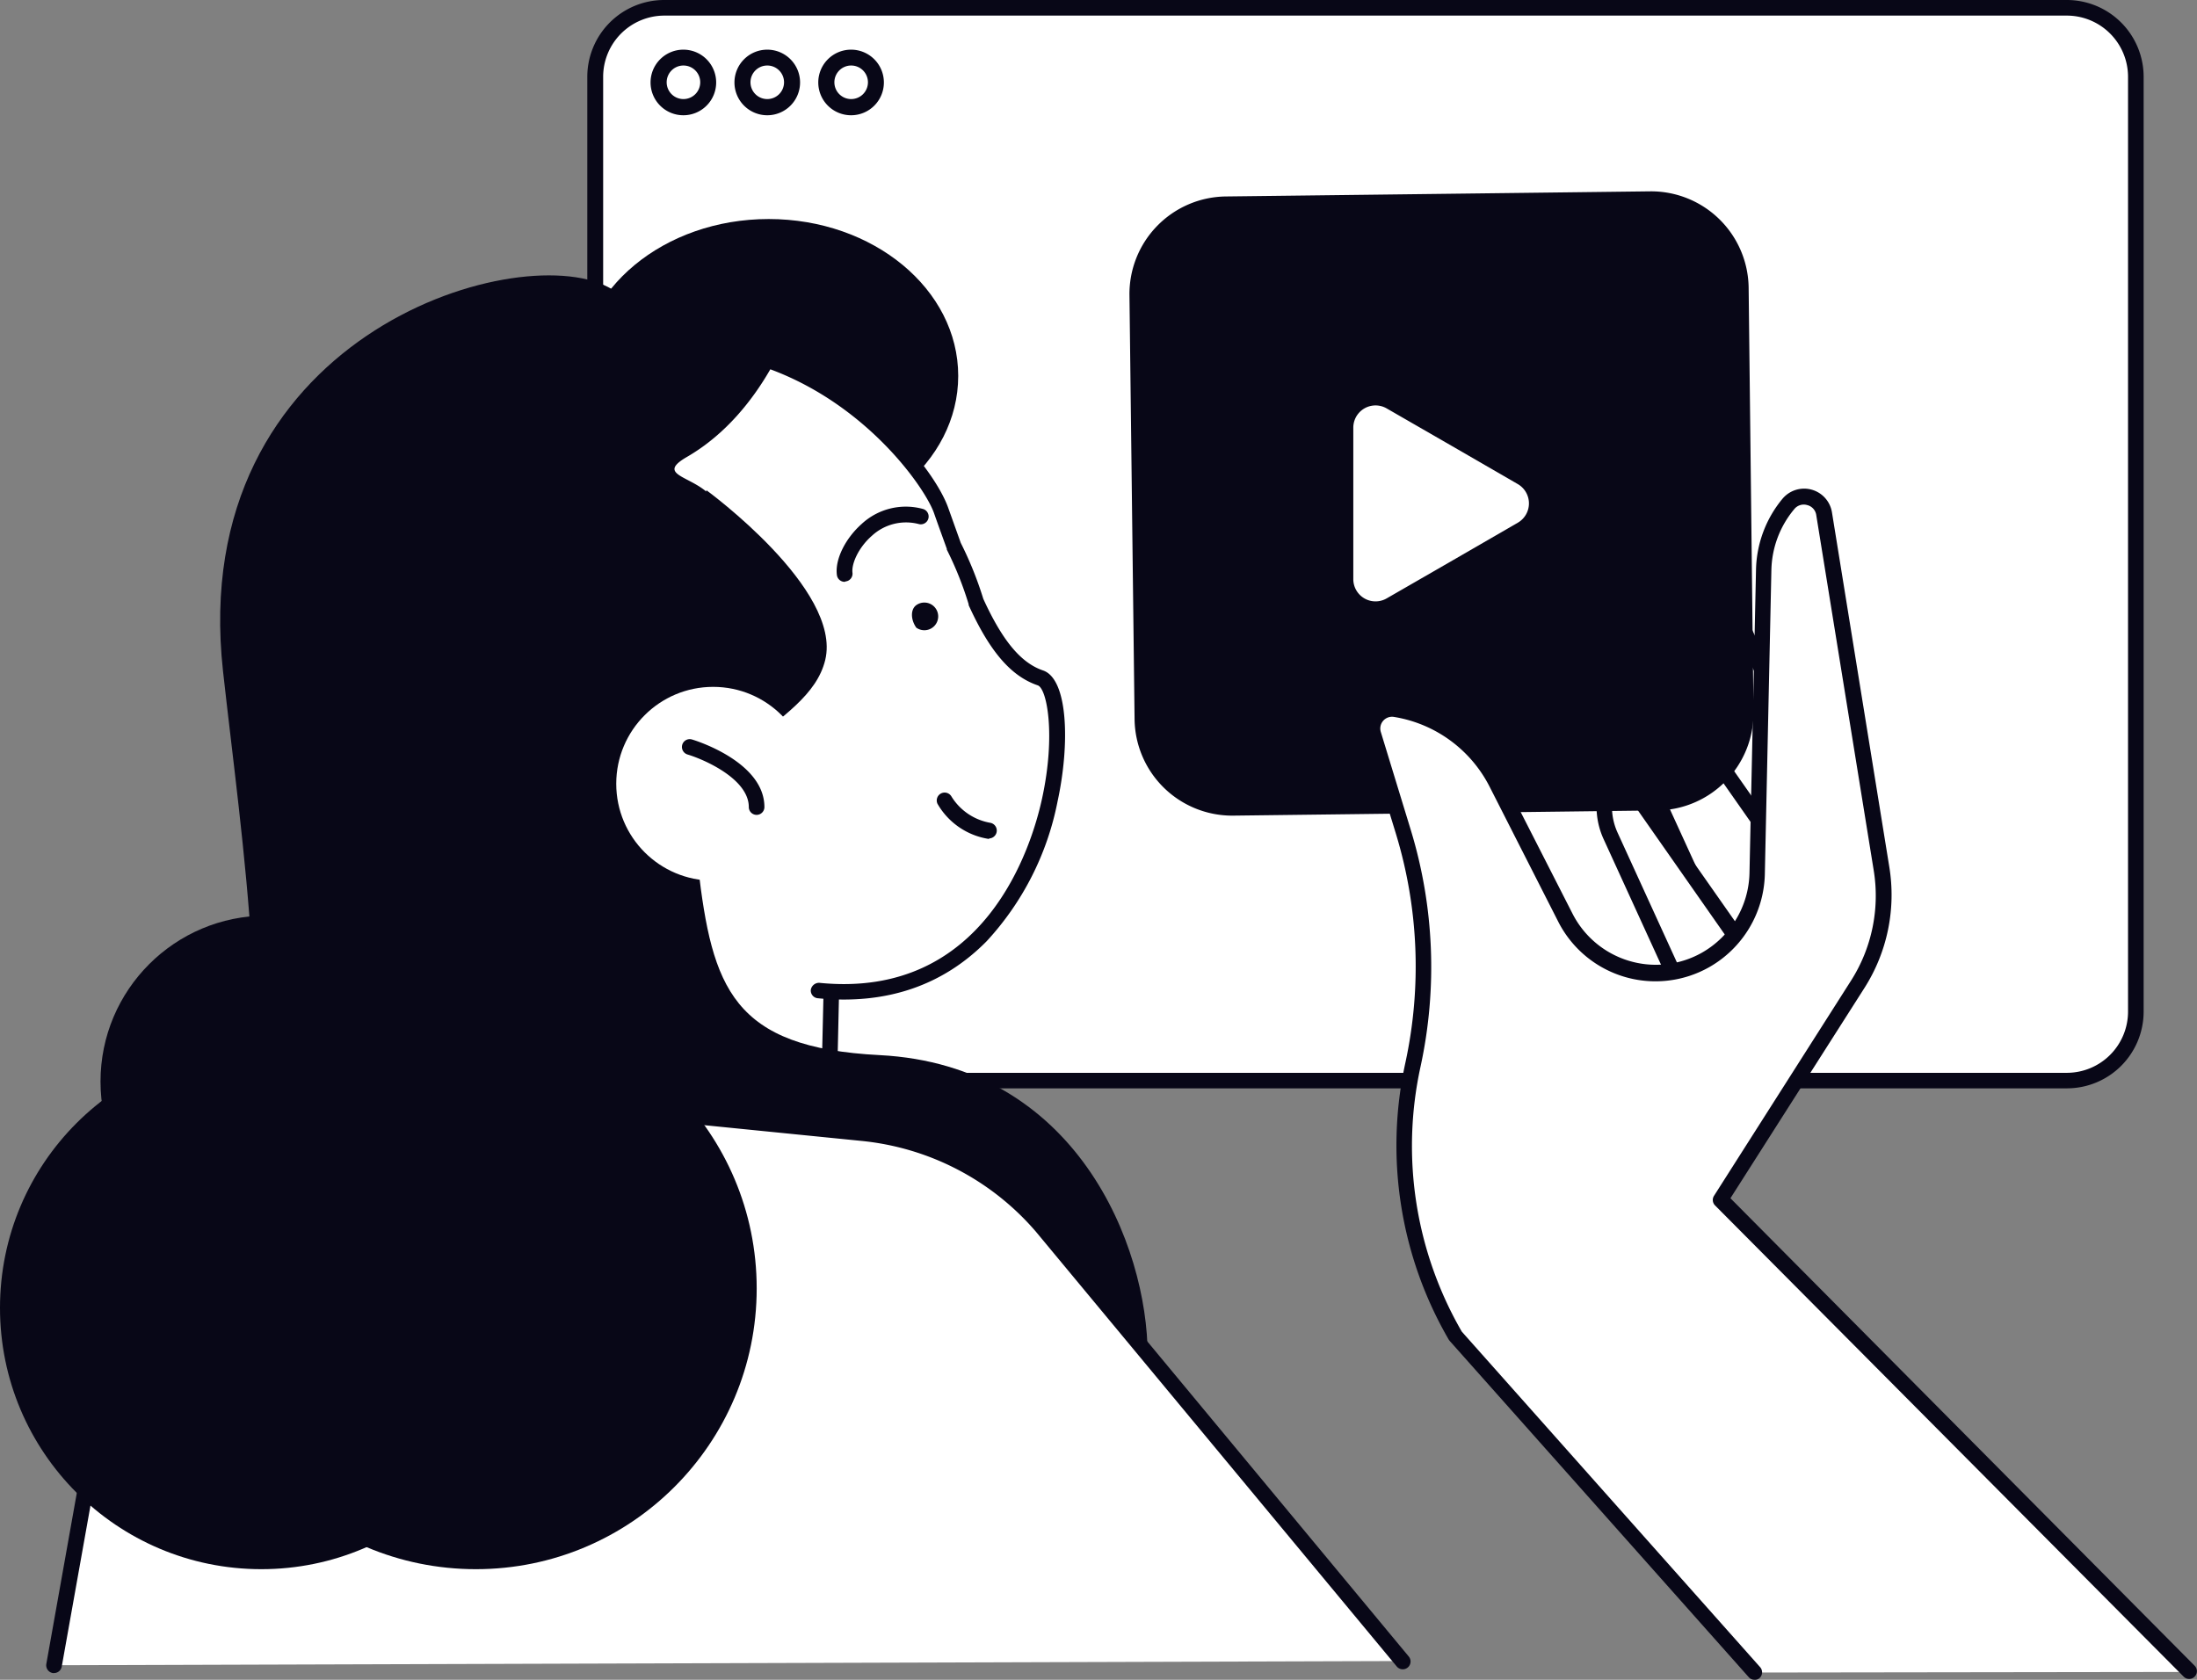 <?xml version="1.0" encoding="UTF-8"?> <svg xmlns="http://www.w3.org/2000/svg" viewBox="0 0 261.86 200.24"><rect x="0" y="0" width="261.86" height="200.24" fill="#808080" stroke="none"/><defs><style>.cls-1{fill:#fff;}.cls-2{fill:#080717;}</style></defs><g id="Layer_2" data-name="Layer 2"><g id="Layer_1-2" data-name="Layer 1"><g id="_Layer_" data-name="&lt;Layer&gt;"><path class="cls-1" d="M246.36,128.81H79.18A8.22,8.22,0,0,1,71,120.6V9.15A8.22,8.22,0,0,1,79.18.93H246.35a8.22,8.22,0,0,1,8.22,8.22V120.61A8.2,8.2,0,0,1,246.36,128.81Z"></path><path class="cls-2" d="M246.36,129.74H79.18A9.16,9.16,0,0,1,70,120.6V9.15A9.16,9.16,0,0,1,79.18,0H246.35a9.16,9.16,0,0,1,9.15,9.15V120.61A9.15,9.15,0,0,1,246.36,129.74ZM79.18,1.86a7.3,7.3,0,0,0-7.29,7.29V120.61a7.3,7.3,0,0,0,7.29,7.28H246.35a7.3,7.3,0,0,0,7.29-7.28V9.15a7.3,7.3,0,0,0-7.29-7.29Z"></path><path class="cls-2" d="M81.46,13.74a3.91,3.91,0,1,1,3.9-3.9A3.91,3.91,0,0,1,81.46,13.74Zm0-5.93a2,2,0,1,0,2,2A2,2,0,0,0,81.46,7.81Z"></path><path class="cls-2" d="M91.45,13.74a3.91,3.91,0,1,1,3.91-3.9A3.91,3.91,0,0,1,91.45,13.74Zm0-5.93a2,2,0,1,0,2,2A2,2,0,0,0,91.45,7.81Z"></path><path class="cls-2" d="M101.45,13.74a3.91,3.91,0,1,1,3.9-3.9A3.91,3.91,0,0,1,101.45,13.74Zm0-5.93a2,2,0,1,0,2,2A2,2,0,0,0,101.45,7.81Z"></path><path class="cls-1" d="M219.66,100.7,203.88,66.5a2.13,2.13,0,0,0-3.88,0,11,11,0,0,0-.64,7.33l7.9,30.9a10.62,10.62,0,0,1-2.68,10.05,29,29,0,0,0,3,1.06,29.46,29.46,0,0,0,11.89,1l1.13-3.72A17.4,17.4,0,0,0,219.66,100.7Z"></path><path class="cls-2" d="M215.9,118a30.12,30.12,0,0,1-8.62-1.26c-1-.31-2.07-.67-3.06-1.08a.93.93,0,0,1-.32-1.51,9.75,9.75,0,0,0,2.45-9.16l-7.91-30.91a12,12,0,0,1,.7-7.94,3,3,0,0,1,2.79-1.8h0a3,3,0,0,1,2.78,1.78l15.78,34.19a18.26,18.26,0,0,1,.94,13.1l-1.14,3.73a.93.93,0,0,1-.78.65A33.5,33.5,0,0,1,215.9,118Zm-9.75-3.6c.54.2,1.1.38,1.66.55a28.6,28.6,0,0,0,10.91,1l.95-3.13a16.48,16.48,0,0,0-.85-11.78h0L203,66.89a1.17,1.17,0,0,0-1.09-.7h0a1.2,1.2,0,0,0-1.1.71,10.16,10.16,0,0,0-.58,6.72l7.91,30.9A11.71,11.71,0,0,1,206.15,114.41Z"></path><path class="cls-1" d="M219,111.13,197.42,80.29a2.14,2.14,0,0,0-3.83.7,11.15,11.15,0,0,0,.67,7.33l13.27,29C209.09,120.7,221.51,114.64,219,111.13Z"></path><path class="cls-2" d="M209.64,119.25h-.18a2.85,2.85,0,0,1-2.77-1.53l-13.27-29a12.09,12.09,0,0,1-.72-7.95,3.06,3.06,0,0,1,5.48-1l21.6,30.84a2.86,2.86,0,0,1,.07,3.12C218.29,116.63,212.85,119.25,209.64,119.25ZM195.69,80.3l-.24,0a1.19,1.19,0,0,0-.95.9,10.2,10.2,0,0,0,.62,6.71l13.27,29c.16.34.7.42,1.13.43,2.79.11,7.55-2.42,8.69-4.54.38-.71.15-1,0-1.17h0l-21.6-30.84A1.17,1.17,0,0,0,195.69,80.3Z"></path><path class="cls-1" d="M210.35,116.58l-16-22.91a1.59,1.59,0,0,0-2.84.52,8.31,8.31,0,0,0,.49,5.45l9.86,21.55C203,123.69,212.21,119.19,210.35,116.58Z"></path><path class="cls-2" d="M203.38,122.85h-.14a2.33,2.33,0,0,1-2.26-1.28L191.12,100a9.23,9.23,0,0,1-.55-6.06,2.52,2.52,0,0,1,4.5-.83L211.12,116a2.34,2.34,0,0,1,.06,2.57C210,120.85,205.84,122.85,203.38,122.85ZM193,93.92h-.13a.64.64,0,0,0-.52.49,7.37,7.37,0,0,0,.44,4.83l9.85,21.55c.05.1.3.18.63.19,1.93,0,5.44-1.76,6.25-3.25.21-.39.11-.54.05-.62h0L193.54,94.2A.61.61,0,0,0,193,93.92Z"></path><path class="cls-2" d="M197.5,96.61,147,97.23a11.64,11.64,0,0,1-11.77-11.49l-.61-50.55a11.63,11.63,0,0,1,11.48-11.77l50.56-.61a11.63,11.63,0,0,1,11.76,11.48L209,84.85A11.62,11.62,0,0,1,197.5,96.61Z"></path><path class="cls-1" d="M173.11,66.82l-7.81,4.5a2.65,2.65,0,0,1-4-2.3V51a2.65,2.65,0,0,1,4-2.3l7.81,4.5,7.8,4.51a2.66,2.66,0,0,1,0,4.6Z"></path><path class="cls-1" d="M261,199.31,205.1,143.05l16.33-25.65a19.72,19.72,0,0,0,2.81-13.89l-6.83-42.23a2.43,2.43,0,0,0-4.25-1.18,12.59,12.59,0,0,0-2.94,7.84l-.79,36.24a12.08,12.08,0,0,1-22.85,5.2l-8.16-16a16.45,16.45,0,0,0-12.11-8.82,2.33,2.33,0,0,0-2.6,3l3.56,11.61a55.07,55.07,0,0,1,1.15,27.83h0a45.26,45.26,0,0,0,5.08,32.32l35.62,40.06Z"></path><path class="cls-2" d="M209.12,200.24a.89.89,0,0,1-.7-.32L172.8,159.86a1.71,1.71,0,0,1-.11-.14,46.09,46.09,0,0,1-5.19-33,54.24,54.24,0,0,0-1.13-27.36l-3.56-11.61a3.21,3.21,0,0,1,.66-3.1,3.27,3.27,0,0,1,3-1.08,17.5,17.5,0,0,1,12.79,9.33l8.16,16a11.15,11.15,0,0,0,15.41,4.68,11.21,11.21,0,0,0,5.69-9.48l.78-36.24a13.68,13.68,0,0,1,3.16-8.41,3.36,3.36,0,0,1,5.89,1.62l6.83,42.24a20.66,20.66,0,0,1-3,14.53l-15.93,25,55.33,55.73a.92.92,0,1,1-1.31,1.3L204.42,143.7a.92.92,0,0,1-.12-1.16l16.33-25.65a18.84,18.84,0,0,0,2.68-13.24l-6.83-42.24a1.43,1.43,0,0,0-1.08-1.2,1.45,1.45,0,0,0-1.54.48A11.69,11.69,0,0,0,211.13,68l-.78,36.24a13.09,13.09,0,0,1-6.64,11.06,13,13,0,0,1-18-5.46l-8.16-16.05a15.59,15.59,0,0,0-11.42-8.33,1.4,1.4,0,0,0-1.55,1.8l3.55,11.61a56,56,0,0,1,1.18,28.3,44.21,44.21,0,0,0,4.92,31.57l35.56,40a.93.93,0,0,1-.08,1.31A.82.82,0,0,1,209.12,200.24Z"></path><ellipse class="cls-2" cx="91.62" cy="44.81" rx="22.59" ry="18.7"></ellipse><polygon class="cls-1" points="53.83 167.64 98.36 149.94 99.38 105.16 57.81 104.21 53.83 167.64"></polygon><path class="cls-2" d="M53.83,168.57a.9.9,0,0,1-.55-.17.94.94,0,0,1-.39-.81l4-63.42a.93.93,0,0,1,.93-.88h0l41.57.95a.93.93,0,0,1,.91,1l-1,44.78a1,1,0,0,1-.59.85l-44.53,17.7A1.86,1.86,0,0,1,53.83,168.57Zm4.86-63.4-3.84,61.06,42.59-16.92,1-43.23Z"></path><path class="cls-1" d="M68,120.58a40.78,40.78,0,0,1-23.36-19.37,39.93,39.93,0,0,1,14.86-54C90.09,29.57,110,54.69,112.16,60.88c.51,1.45,1,2.85,1.5,4.2a41.64,41.64,0,0,1,2.66,6.64c2.12,4.64,4.45,8,7.69,9.08,5,1.69,2.28,40.09-26.45,37.28Z"></path><path class="cls-2" d="M68,121.51a.69.69,0,0,1-.28-.05,41.55,41.55,0,0,1-23.9-19.81A40.73,40.73,0,0,1,59.06,46.42c11.55-6.67,22.75-8.07,33.3-4.18,11.54,4.26,19.16,14,20.67,18.33l1.48,4.14a43,43,0,0,1,2.69,6.68c2.29,5,4.48,7.63,7.11,8.53,3,1,3.23,8.75,1.74,15.62a34.2,34.2,0,0,1-8.45,16.66c-5.24,5.31-12,7.6-20.12,6.8a.92.92,0,0,1-.84-1,1,1,0,0,1,1-.84c19.81,2,25.35-16.35,26.57-22,1.64-7.55.58-13.08-.52-13.46-3.17-1.08-5.71-4-8.24-9.57a.36.36,0,0,0,0-.11,41.18,41.18,0,0,0-2.6-6.5l0-.1c-.49-1.36-1-2.75-1.51-4.21-1-2.94-7.87-12.88-19.56-17.2C81.71,40.29,71,41.65,60,48a38.87,38.87,0,0,0-14.5,52.73,39.69,39.69,0,0,0,22.83,18.93.93.93,0,0,1-.29,1.82Z"></path><path class="cls-2" d="M52.56,40.51A41.78,41.78,0,0,1,92,40.3a44.3,44.3,0,0,0-11,4.2C57,57.61,49.59,90.07,64.34,117c.82,1.5,1.7,2.93,2.62,4.34A44,44,0,0,1,36.45,99.06C24.88,77.93,32.09,51.71,52.56,40.51Z"></path><path class="cls-2" d="M94.71,37.57S91.36,49,81.84,54.49c-5,2.92,4.62,2,3.88,8-5.56,44.84-9.12,53.33-9.12,53.33a9,9,0,0,1-8,7l-11.83,1L53,113,47,66.26S71.27,31.25,94.71,37.57Z"></path><path class="cls-2" d="M117.9,100h-.1a8.55,8.55,0,0,1-6.06-4.18.94.94,0,0,1,1.64-.91h0A6.81,6.81,0,0,0,118,98.08a.94.94,0,0,1-.11,1.87Z"></path><path class="cls-2" d="M100.67,69.36a.93.93,0,0,1-.92-.81c-.25-1.85,1-4.35,2.94-6.08a7.74,7.74,0,0,1,7.31-1.8.93.93,0,0,1-.5,1.8,6,6,0,0,0-5.58,1.4c-1.63,1.43-2.46,3.38-2.31,4.44a.93.93,0,0,1-.81,1Z"></path><path class="cls-2" d="M109.21,74.82a1.65,1.65,0,1,0,0-2.68C108.53,72.63,108.52,73.83,109.21,74.82Z"></path><path class="cls-2" d="M84.21,58.45s16.18,11.8,14.15,20.22S81.52,88.79,83.2,103.28s4.1,21.61,21.66,22.5c23.42,1.21,31.93,22.67,31.93,35.81s-60-19.22-60-19.22S56.24,121.15,84.21,58.45Z"></path><path class="cls-2" d="M72.42,34.19C61.29,28.46,22.2,40.25,26.58,80c2.18,19.77,6.75,49.55.67,59.65s-21.9,20.9-14.15,29,50.22,12.8,55.94,6.74,24.95-25.95,3-62.69.67-54.94,3-56.29S88.72,42.59,72.42,34.19Z"></path><circle class="cls-1" cx="85" cy="93.43" r="11.55"></circle><path class="cls-2" d="M90.18,97.14a.93.93,0,0,1-.93-.93c0-3.34-5.28-5.66-7.31-6.27a.94.94,0,0,1-.62-1.17.93.93,0,0,1,1.15-.62c.36.1,8.64,2.65,8.64,8.06A.93.93,0,0,1,90.18,97.14Z"></path><path class="cls-1" d="M6.45,198.51l7.33-41.11a33.69,33.69,0,0,1,36.51-27.61L102.7,135a32.67,32.67,0,0,1,21.5,11.2l43,51.81Z"></path><path class="cls-2" d="M6.45,199.44a.47.47,0,0,1-.17,0,.94.94,0,0,1-.76-1.08l7.33-41.11a34.78,34.78,0,0,1,37.53-28.37l52.42,5.24a33.51,33.51,0,0,1,22.11,11.52l43,51.83a.93.93,0,0,1-1.43,1.19l-43-51.82A31.49,31.49,0,0,0,102.61,136l-52.42-5.25a32.91,32.91,0,0,0-35.5,26.84L7.36,198.67A.93.93,0,0,1,6.45,199.44Z"></path><circle class="cls-2" cx="56.72" cy="153.59" r="33.47"></circle><circle class="cls-2" cx="31.15" cy="155.91" r="31.15"></circle><circle class="cls-2" cx="31.76" cy="128.93" r="19.78"></circle></g></g></g></svg> 